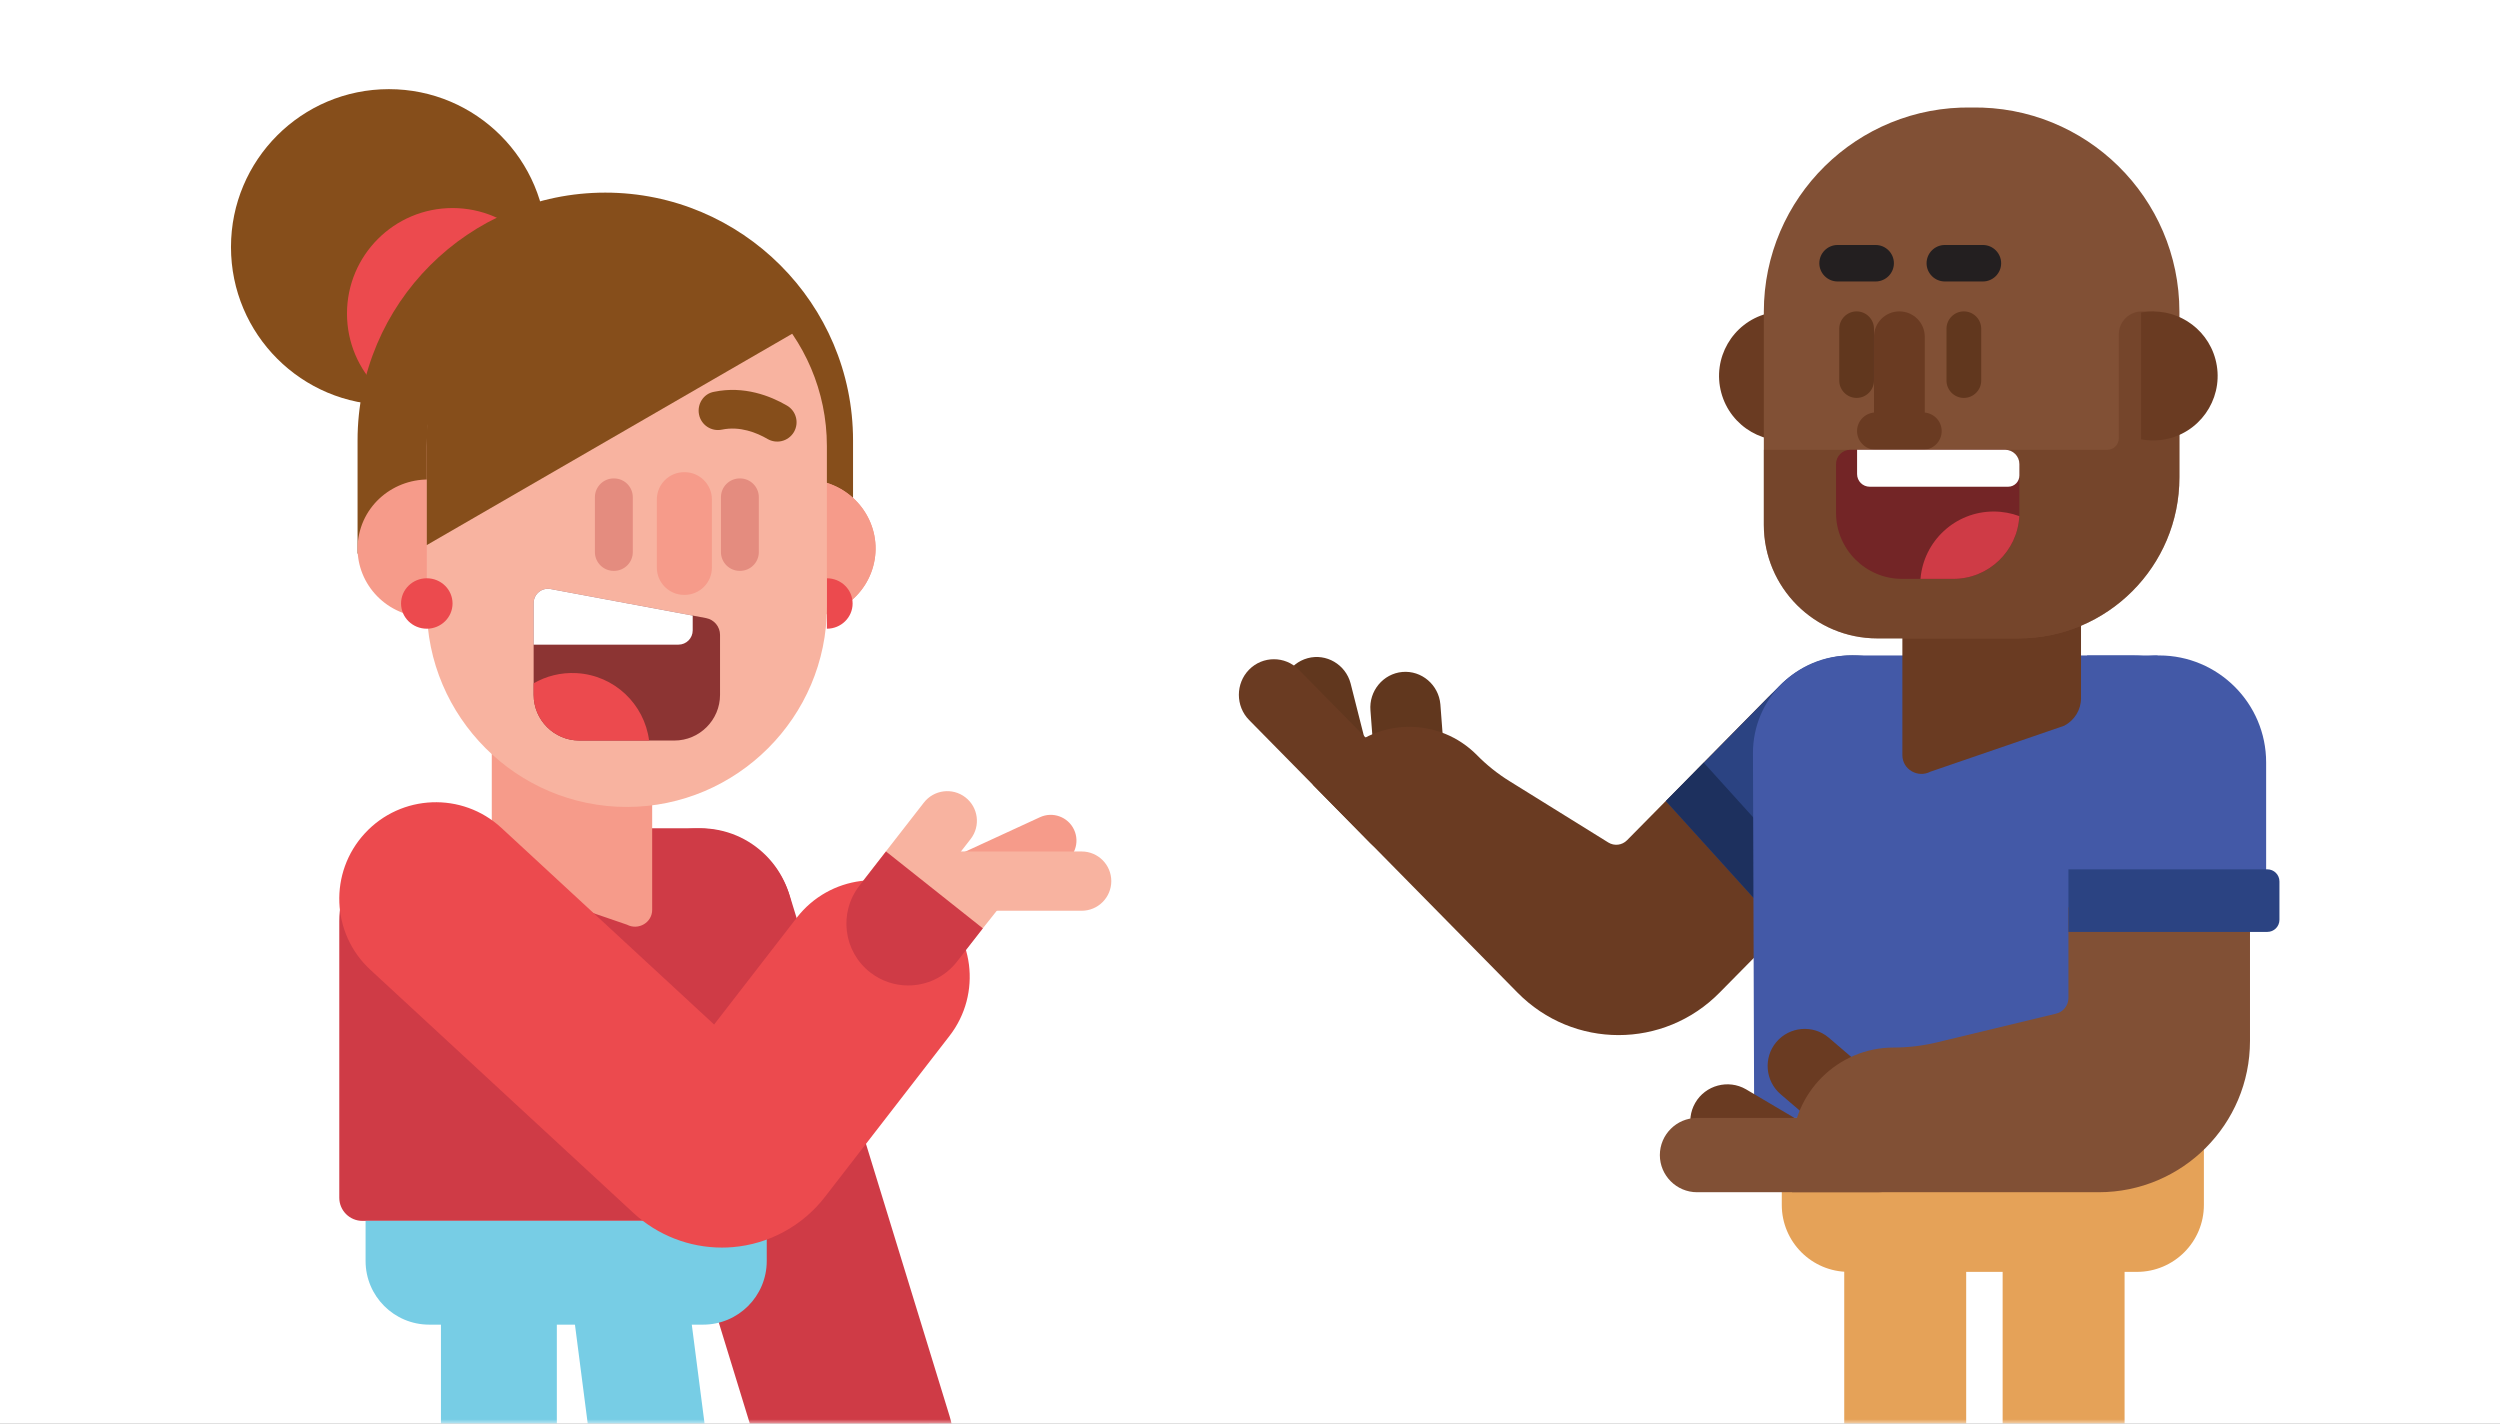 <svg xmlns="http://www.w3.org/2000/svg" xmlns:xlink="http://www.w3.org/1999/xlink" width="288" height="164" viewBox="0 0 288 164">
  <rect x="0" y="0" width="288" height="164" fill="#808080" stroke="none"/>
  <defs>
    <rect id="exp_how_are_you-a" width="288" height="164"/>
  </defs>
  <g fill="none" fill-rule="evenodd">
    <mask id="exp_how_are_you-b" fill="#fff">
      <use xlink:href="#exp_how_are_you-a"/>
    </mask>
    <use fill="#FFF" xlink:href="#exp_how_are_you-a"/>
    <g mask="url(#exp_how_are_you-b)">
      <g transform="translate(25.396 10)">
        <path fill="#F69B8A" fill-rule="nonzero" d="M20.919,29.334 L11.709,32.201 C9.636,32.846 7.413,31.679 6.768,29.605 L0.271,8.734 C-0.374,6.66 0.794,4.437 2.867,3.792 L12.076,0.925 C14.15,0.28 16.373,1.448 17.018,3.521 L24.015,25.997 C24.377,27.162 22.992,28.689 20.919,29.334 Z" transform="translate(62.468 143.506)"/>
        <path fill="#CF3B46" fill-rule="nonzero" d="M73.352,167.514 C68.599,167.514 64.198,164.444 62.724,159.664 L44.354,99.843 C42.543,93.972 45.834,87.744 51.706,85.933 C57.578,84.122 63.806,87.414 65.616,93.286 L83.987,153.107 C85.797,158.978 82.506,165.206 76.634,167.017 C75.544,167.354 74.438,167.514 73.352,167.514 Z"/>
        <circle cx="19.405" cy="18.462" r="18.192" fill="#864E1B" fill-rule="nonzero"/>
        <circle cx="26.736" cy="26.126" r="12.159" fill="#EC4A4E" fill-rule="nonzero"/>
        <path fill="#77CDE5" fill-rule="nonzero" d="M60.3,54.889 L53.243,0.195 L40.003,1.903 L47.059,56.597 C47.256,58.121 46.583,59.596 45.273,60.466 L5.6,94.459 C4.388,95.274 3.661,96.638 3.661,98.099 L3.661,118.199 C3.661,120.165 5.255,121.759 7.221,121.759 L12.667,121.759 C14.991,121.759 17.066,120.059 17.287,117.745 C17.541,115.091 15.46,112.858 12.858,112.858 L12.561,112.858 L12.561,105.857 L52.688,71.567 C58.235,67.884 61.151,61.493 60.3,54.889 Z" transform="translate(0 134.22)"/>
        <path fill="#864E1B" fill-rule="nonzero" d="M15.795,53.774 L15.795,40.73 C15.795,24.993 28.597,12.19 44.335,12.19 C60.072,12.19 72.874,24.993 72.874,40.73 L72.874,53.775 L15.795,53.775 L15.795,53.774 Z"/>
        <path fill="#F69B8A" fill-rule="nonzero" d="M31.74,55.24 C30.581,59.478 26.134,61.992 21.808,60.857 C17.482,59.721 14.915,55.366 16.074,51.129 C17.233,46.892 21.68,44.376 26.006,45.512 C30.332,46.647 32.899,51.003 31.74,55.24 Z"/>
        <g fill-rule="nonzero" transform="translate(59.09 44.74)">
          <path fill="#F69B8A" d="M16.104,10.5 C14.945,14.737 10.498,17.252 6.172,16.117 C1.845,14.981 -0.722,10.625 0.437,6.389 C1.596,2.152 6.043,-0.364 10.37,0.772 C14.696,1.907 17.263,6.263 16.104,10.5 Z"/>
          <path fill="#F69B8A" d="M16.104,10.5 C14.945,14.737 10.498,17.252 6.172,16.117 C1.845,14.981 -0.722,10.625 0.437,6.389 C1.596,2.152 6.043,-0.364 10.37,0.772 C14.696,1.907 17.263,6.263 16.104,10.5 Z"/>
          <path fill="#EC4A4E" d="M10.77,11.878 C12.407,11.878 13.735,13.178 13.735,14.783 C13.735,16.388 12.407,17.688 10.77,17.688 L10.77,11.878 Z"/>
        </g>
        <path fill="#CF3B46" fill-rule="nonzero" d="M63.292,130.646 L16.359,130.646 C14.884,130.646 13.689,129.45 13.689,127.976 L13.689,96.095 C13.689,90.196 18.471,85.415 24.369,85.415 L55.282,85.415 C61.181,85.415 65.962,90.197 65.962,96.095 L65.962,127.976 C65.962,129.45 64.767,130.646 63.292,130.646 Z"/>
        <path fill="#F69B8A" fill-rule="nonzero" d="M49.734,62.162 L49.734,94.819 C49.734,96.278 48.146,97.211 46.832,96.524 L32.998,91.772 C31.927,91.213 31.257,90.12 31.257,88.93 L31.257,62.161 L49.734,62.161 L49.734,62.162 Z"/>
        <path fill="#F8B3A0" fill-rule="nonzero" d="M46.816,18.333 C34.141,18.333 23.771,28.703 23.771,41.377 L23.771,59.916 C23.771,72.591 34.141,82.961 46.816,82.961 C59.491,82.961 69.861,72.591 69.861,59.916 L69.861,41.377 C69.86,28.703 59.49,18.333 46.816,18.333 Z"/>
        <g fill-rule="nonzero" transform="translate(43.052 43.896)">
          <path fill="#E48C7F" d="M16.764 11.868L16.809 11.868C17.997 11.868 18.969 10.896 18.969 9.709L18.969 3.378C18.969 2.191 17.997 1.219 16.809 1.219L16.764 1.219C15.576 1.219 14.605 2.191 14.605 3.378L14.605 9.709C14.604 10.896 15.576 11.868 16.764 11.868zM2.245 11.868L2.29 11.868C3.478 11.868 4.45 10.896 4.45 9.709L4.45 3.378C4.45 2.191 3.479 1.219 2.29 1.219L2.245 1.219C1.058 1.219.085 2.191.085 3.378L.085 9.709C.086 10.896 1.058 11.868 2.245 11.868z"/>
          <path fill="#F69B8A" d="M10.359,14.635 L10.424,14.635 C12.151,14.635 13.563,13.223 13.563,11.497 L13.563,3.637 C13.563,1.91 12.151,0.498 10.424,0.498 L10.359,0.498 C8.632,0.498 7.22,1.91 7.22,3.637 L7.22,11.497 C7.22,13.223 8.632,14.635 10.359,14.635 Z"/>
        </g>
        <ellipse cx="23.771" cy="59.522" fill="#EC4A4E" fill-rule="nonzero" rx="2.966" ry="2.905"/>
        <path fill="#864E1B" fill-rule="nonzero" d="M23.771,52.793 L23.771,40.533 C23.771,27.859 34.142,17.488 46.816,17.488 C54.969,17.488 62.164,21.783 66.262,28.218 L23.771,52.793 Z"/>
        <path fill="#77CDE5" fill-rule="nonzero" d="M55.603,142.599 L24.049,142.599 C20.001,142.599 16.719,139.317 16.719,135.268 L16.719,130.646 L62.933,130.646 L62.933,135.268 C62.933,139.318 59.651,142.599 55.603,142.599 Z"/>
        <path fill="#77CDE5" fill-rule="nonzero" d="M50.051,247.079 L38.752,247.079 L38.752,135.269 L25.401,135.269 L25.401,247.079 L25.401,250.355 L25.401,251.53 C25.401,253.987 27.394,255.98 29.852,255.98 L50.051,255.98 C52.509,255.98 54.501,253.988 54.501,251.53 C54.5,249.072 52.508,247.079 50.051,247.079 Z"/>
        <g fill-rule="nonzero" transform="translate(13.506 81.039)">
          <path fill="#F69B8A" d="M83.396,8.483 L67.224,15.935 L64.716,10.562 L80.888,3.11 C82.372,2.418 84.135,3.059 84.828,4.542 C85.521,6.026 84.88,7.79 83.396,8.483 Z"/>
          <path fill="#F8B3A0" d="M72.929,5.6 L60.337,21.787 L54.927,17.62 L67.519,1.433 C68.67,-0.061 70.814,-0.339 72.307,0.811 C73.801,1.963 74.08,4.107 72.929,5.6 Z"/>
          <polygon fill="#F8B3A0" points="68.716 8.224 70.737 20.419 76.797 12.781"/>
          <path fill="#EC4A4E" d="M44.263,52.683 C40.509,52.683 36.852,51.266 34.077,48.7 L3.756,20.673 C-0.756,16.502 -1.033,9.463 3.138,4.951 C7.309,0.439 14.348,0.163 18.859,4.333 L43.364,26.985 L52.886,14.679 C56.645,9.82 63.632,8.927 68.492,12.689 C73.352,16.448 74.244,23.436 70.483,28.295 L56.115,46.864 C53.548,50.182 49.679,52.284 45.499,52.632 C45.088,52.666 44.675,52.683 44.263,52.683 Z"/>
          <path fill="#F8B3A0" d="M85.705,13.88 L63.165,13.88 L63.165,7.051 L85.705,7.051 C87.59,7.051 89.119,8.58 89.119,10.466 C89.119,12.351 87.59,13.88 85.705,13.88 Z"/>
          <path fill="#CF3B46" d="M71.355,19.724 L74.319,15.905 L63.164,7.051 L60.092,11.009 C57.685,14.12 58.256,18.592 61.366,20.998 C62.663,22.001 64.196,22.487 65.718,22.487 C67.846,22.487 69.952,21.537 71.355,19.724 Z"/>
        </g>
        <g fill-rule="nonzero" transform="translate(35.455 57.403)">
          <path fill="#8C3433" d="M22.097,5.74 L22.097,12.648 C22.097,15.54 19.731,17.907 16.838,17.907 L5.883,17.907 C2.991,17.907 0.624,15.541 0.624,12.648 L0.624,2.068 C0.624,1.04 1.558,0.264 2.569,0.452 L20.487,3.801 C21.421,3.976 22.097,4.791 22.097,5.74 Z"/>
          <path fill="#EC4A4E" d="M5.883,17.906 C2.991,17.906 0.624,15.54 0.624,12.647 L0.624,11.315 C2.073,10.48 3.773,10.041 5.568,10.141 C9.932,10.384 13.387,13.722 13.925,17.905 L5.883,17.905 L5.883,17.906 Z"/>
          <path fill="#FFF" d="M2.57,0.453 L18.949,3.514 L18.949,5.216 C18.949,6.124 18.213,6.86 17.305,6.86 L0.625,6.86 L0.625,2.069 C0.625,1.04 1.558,0.264 2.57,0.453 Z"/>
        </g>
        <path fill="#864E1B" fill-rule="nonzero" d="M64.634,40.816 C64.104,40.936 63.53,40.863 63.024,40.569 C61.772,39.841 59.843,39.063 57.763,39.494 C56.56,39.743 55.383,38.97 55.134,37.766 C54.884,36.562 55.647,35.347 56.861,35.136 C60.32,34.42 63.339,35.603 65.263,36.722 C66.324,37.34 66.685,38.701 66.067,39.764 C65.743,40.32 65.215,40.685 64.634,40.816 Z"/>
        <g transform="translate(116.494 1.688)">
          <path fill="#E5A258" fill-rule="nonzero" d="M58.854,248.486 L70.566,248.486 L70.566,127.119 L84.614,127.119 L84.614,248.486 L84.614,251.932 L84.614,253.168 C84.614,255.755 82.518,257.851 79.931,257.851 L58.677,257.851 C55.775,257.851 53.489,255.21 54.092,252.2 C54.533,249.993 56.602,248.486 58.854,248.486 Z"/>
          <g fill-rule="nonzero" transform="translate(0 63.312)">
            <path fill="#61371E" d="M5.891 5.851L7.418 11.887C7.994 14.068 10.221 15.375 12.369 14.79 14.516 14.205 15.802 11.943 15.227 9.763L13.699 3.726C13.123 1.546 10.896.239 8.749.824 6.601 1.408 5.315 3.67 5.891 5.851zM15.987 6.857L16.46 13.072C16.654 15.321 18.625 17 20.839 16.803 23.053 16.606 24.707 14.605 24.513 12.356L24.041 6.141C23.847 3.892 21.876 2.213 19.662 2.41 17.447 2.607 15.794 4.608 15.987 6.857z"/>
            <path fill="#6A3B22" d="M2.006,7.946 L15.96,22.117 C17.531,23.713 20.104,23.713 21.675,22.117 C23.247,20.521 23.247,17.908 21.675,16.312 L7.721,2.141 C6.15,0.544 3.578,0.544 2.006,2.141 C0.434,3.738 0.434,6.35 2.006,7.946 Z"/>
            <path fill="#6A3B22" d="M75.676,4.91 C71.755,1.201 65.582,1.486 61.794,5.333 L45.546,21.795 C44.972,22.378 44.08,22.486 43.388,22.056 L31.985,14.974 C30.634,14.135 29.386,13.138 28.267,12.001 C23.972,7.64 16.946,7.64 12.652,12.001 L9.326,15.378 C9.326,15.38 9.326,15.381 9.326,15.381 L18.817,25.02 L32.923,39.345 C39.355,45.876 49.782,45.876 56.212,39.345 L75.934,19.355 C79.879,15.35 79.792,8.803 75.676,4.91 Z"/>
            <path fill="#2B4382" d="M79.36,3.602 C77.242,1.599 74.459,0.496 71.524,0.496 C68.368,0.496 65.275,1.799 63.038,4.071 L50.026,17.286 L65.796,34.697 L79.663,20.614 C81.917,18.326 83.127,15.283 83.07,12.047 C83.014,8.812 81.697,5.813 79.36,3.602 Z"/>
            <polygon fill="#1D305E" points="50.026 17.286 65.797 34.697 70.139 30.287 54.383 12.86"/>
          </g>
          <path fill="#4359A7" fill-rule="nonzero" d="M62.993,117.544 L112.377,117.544 C113.928,117.544 115.186,116.287 115.186,114.735 L115.054,75.058 C115.054,68.852 110.023,63.82 103.816,63.82 L71.289,63.82 C65.083,63.82 60.051,68.851 60.051,75.058 L60.182,114.735 C60.183,116.287 61.441,117.544 62.993,117.544 Z"/>
          <path fill="#E5A258" fill-rule="nonzero" d="M71.084,134.832 L104.284,134.832 C108.544,134.832 111.998,131.379 111.998,127.119 L111.998,117.1 L63.371,117.1 L63.371,127.119 C63.371,131.379 66.824,134.832 71.084,134.832 Z"/>
          <path fill="#E5A258" fill-rule="nonzero" d="M5.349,121.862 L17.061,121.862 L17.061,0.496 L31.109,0.496 L31.109,121.862 L31.109,125.309 L31.109,126.545 C31.109,129.131 29.013,131.227 26.426,131.227 L5.172,131.227 C2.27,131.227 -0.016,128.587 0.587,125.577 C1.029,123.37 3.098,121.862 5.349,121.862 Z" transform="translate(71.753 126.623)"/>
          <g fill-rule="nonzero" transform="translate(48.961 63.312)">
            <g transform="translate(0 1.688)">
              <g transform="translate(0 41.364)">
                <path fill="#6A3B22" d="M6.006 14.841L11.598 18.146C13.636 19.323 16.265 18.618 17.441 16.58 18.618 14.542 17.913 11.913 15.875 10.737L10.284 7.432C8.246 6.255 5.616 6.96 4.44 8.998 3.264 11.036 3.968 13.665 6.006 14.841zM14.303 8.026L19.237 12.252C21.039 13.765 23.751 13.527 25.263 11.724 26.776 9.922 26.538 7.21 24.735 5.698L19.802 1.472C18-.041 15.288.198 13.776 2 12.264 3.802 12.501 6.514 14.303 8.026z"/>
                <path fill="#815035" d="M4.642,19.292 L25.527,19.292 C27.88,19.292 29.805,17.368 29.805,15.014 C29.805,12.661 27.881,10.736 25.527,10.736 L4.642,10.736 C2.289,10.736 0.364,12.661 0.364,15.014 C0.365,17.368 2.289,19.292 4.642,19.292 Z"/>
              </g>
              <path fill="#815035" d="M57.51,0.686 C51.843,0.887 47.433,5.717 47.433,11.388 L47.433,38.277 C47.433,39.136 46.845,39.883 46.01,40.084 L32.258,43.399 C30.629,43.791 28.959,43.99 27.283,43.99 C20.856,43.99 15.597,49.248 15.597,55.675 L15.597,60.653 C15.598,60.654 15.599,60.655 15.6,60.656 L29.805,60.656 L50.919,60.656 C60.545,60.656 68.348,52.853 68.348,43.227 L68.348,11.137 C68.348,5.235 63.459,0.475 57.51,0.686 Z"/>
            </g>
            <path fill="#4359A7" d="M70.208,29.515 L70.208,12.825 C70.208,6.034 64.683,0.508 57.891,0.508 C51.099,0.508 45.573,6.033 45.573,12.825 L45.573,29.515 L70.208,29.515 Z"/>
            <path fill="#2B4382" d="M70.346,32.356 L47.433,32.356 L47.433,25.147 L70.346,25.147 C71.116,25.147 71.741,25.771 71.741,26.541 L71.741,30.961 C71.741,31.732 71.116,32.356 70.346,32.356 Z"/>
          </g>
          <path fill="#6A3B22" fill-rule="nonzero" d="M77.263,38.937 L77.263,75.311 C77.263,76.936 79.032,77.975 80.495,77.21 L95.904,71.918 C97.097,71.294 97.843,70.078 97.843,68.752 L97.843,38.938 L77.263,38.938 L77.263,38.937 Z"/>
          <g fill-rule="nonzero" transform="translate(54.026)">
            <circle cx="9.553" cy="31.623" r="7.434" fill="#6A3B22" transform="rotate(-14.999 9.553 31.623)"/>
            <path fill="#815035" d="M31.214,0.697 C18.032,0.477 7.277,11.097 7.277,24.23 L7.277,48.779 C7.277,56 13.131,61.854 20.352,61.854 L36.612,61.854 C46.851,61.854 55.152,53.553 55.152,43.314 L55.152,24.229 C55.152,11.097 44.397,0.477 31.214,0.697 Z"/>
            <g transform="translate(13.506 16.039)">
              <path fill="#61371E" d="M4.461 18.113C3.361 18.113 2.46 17.213 2.46 16.112L2.46 10.146C2.46 9.046 3.36 8.145 4.461 8.145 5.56 8.145 6.461 9.045 6.461 10.146L6.461 16.112C6.461 17.213 5.56 18.113 4.461 18.113zM16.815 18.113C15.715 18.113 14.814 17.213 14.814 16.112L14.814 10.146C14.814 9.046 15.714 8.145 16.815 8.145 17.915 8.145 18.815 9.045 18.815 10.146L18.815 16.112C18.815 17.213 17.915 18.113 16.815 18.113z"/>
              <path fill="#231F20" d="M2.265,4.698 L6.655,4.698 C7.811,4.698 8.756,3.752 8.756,2.597 C8.756,1.441 7.811,0.496 6.655,0.496 L2.265,0.496 C1.109,0.496 0.164,1.441 0.164,2.597 C0.164,3.752 1.109,4.698 2.265,4.698 Z"/>
              <path fill="#6A3B22" d="M12.311,19.798 L12.311,11.07 C12.311,9.455 11.002,8.145 9.386,8.145 C7.77,8.145 6.461,9.455 6.461,11.07 L6.461,19.798 C5.372,19.904 4.511,20.817 4.511,21.932 C4.511,23.117 5.481,24.087 6.666,24.087 L12.106,24.087 C13.291,24.087 14.261,23.117 14.261,21.932 C14.261,20.817 13.399,19.904 12.311,19.798 Z"/>
              <path fill="#231F20" d="M14.619,4.698 L19.01,4.698 C20.165,4.698 21.111,3.752 21.111,2.597 C21.111,1.441 20.165,0.496 19.01,0.496 L14.619,0.496 C13.463,0.496 12.518,1.441 12.518,2.597 C12.518,3.752 13.463,4.698 14.619,4.698 Z"/>
            </g>
            <path fill="#6A3B22" d="M48.171,26.829 L48.171,38.804 C48.171,39.534 47.579,40.127 46.848,40.127 L7.277,40.127 L7.277,48.779 C7.277,56 13.131,61.855 20.353,61.855 L36.613,61.855 C46.852,61.855 55.153,53.554 55.153,43.314 L55.153,27.56 C55.153,25.699 53.644,24.192 51.785,24.192 L50.809,24.192 C49.352,24.192 48.171,25.373 48.171,26.829 Z" opacity=".5"/>
            <path fill="#6A3B22" d="M59.302,29.697 C58.287,25.911 54.527,23.602 50.737,24.324 L50.737,38.919 C51.802,39.122 52.927,39.102 54.045,38.802 C58.011,37.74 60.365,33.662 59.302,29.697 Z"/>
            <g transform="translate(15.195 39.675)">
              <path fill="#732526" d="M0.4,2.097 L0.4,7.726 C0.4,11.904 3.819,15.323 7.998,15.323 L13.925,15.323 C18.104,15.323 21.523,11.904 21.523,7.726 L21.523,2.097 C21.523,1.188 20.786,0.451 19.876,0.451 L2.045,0.451 C1.137,0.452 0.4,1.188 0.4,2.097 Z"/>
              <path fill="#FFF" d="M19.877,0.452 L2.825,0.452 L2.825,3.253 C2.825,4.057 3.477,4.708 4.28,4.708 L20.229,4.708 C20.944,4.708 21.523,4.129 21.523,3.415 L21.523,2.097 C21.523,1.188 20.786,0.452 19.877,0.452 Z"/>
              <path fill="#CF3B46" d="M13.925,15.323 C17.98,15.323 21.319,12.104 21.513,8.095 C20.593,7.752 19.599,7.564 18.559,7.564 C14.123,7.564 10.486,10.979 10.13,15.323 L13.925,15.323 Z"/>
            </g>
          </g>
          <rect width="8.119" height="9.039" x="98.546" y="63.823" fill="#4359A7" fill-rule="nonzero"/>
        </g>
      </g>
    </g>
  </g>
</svg>
